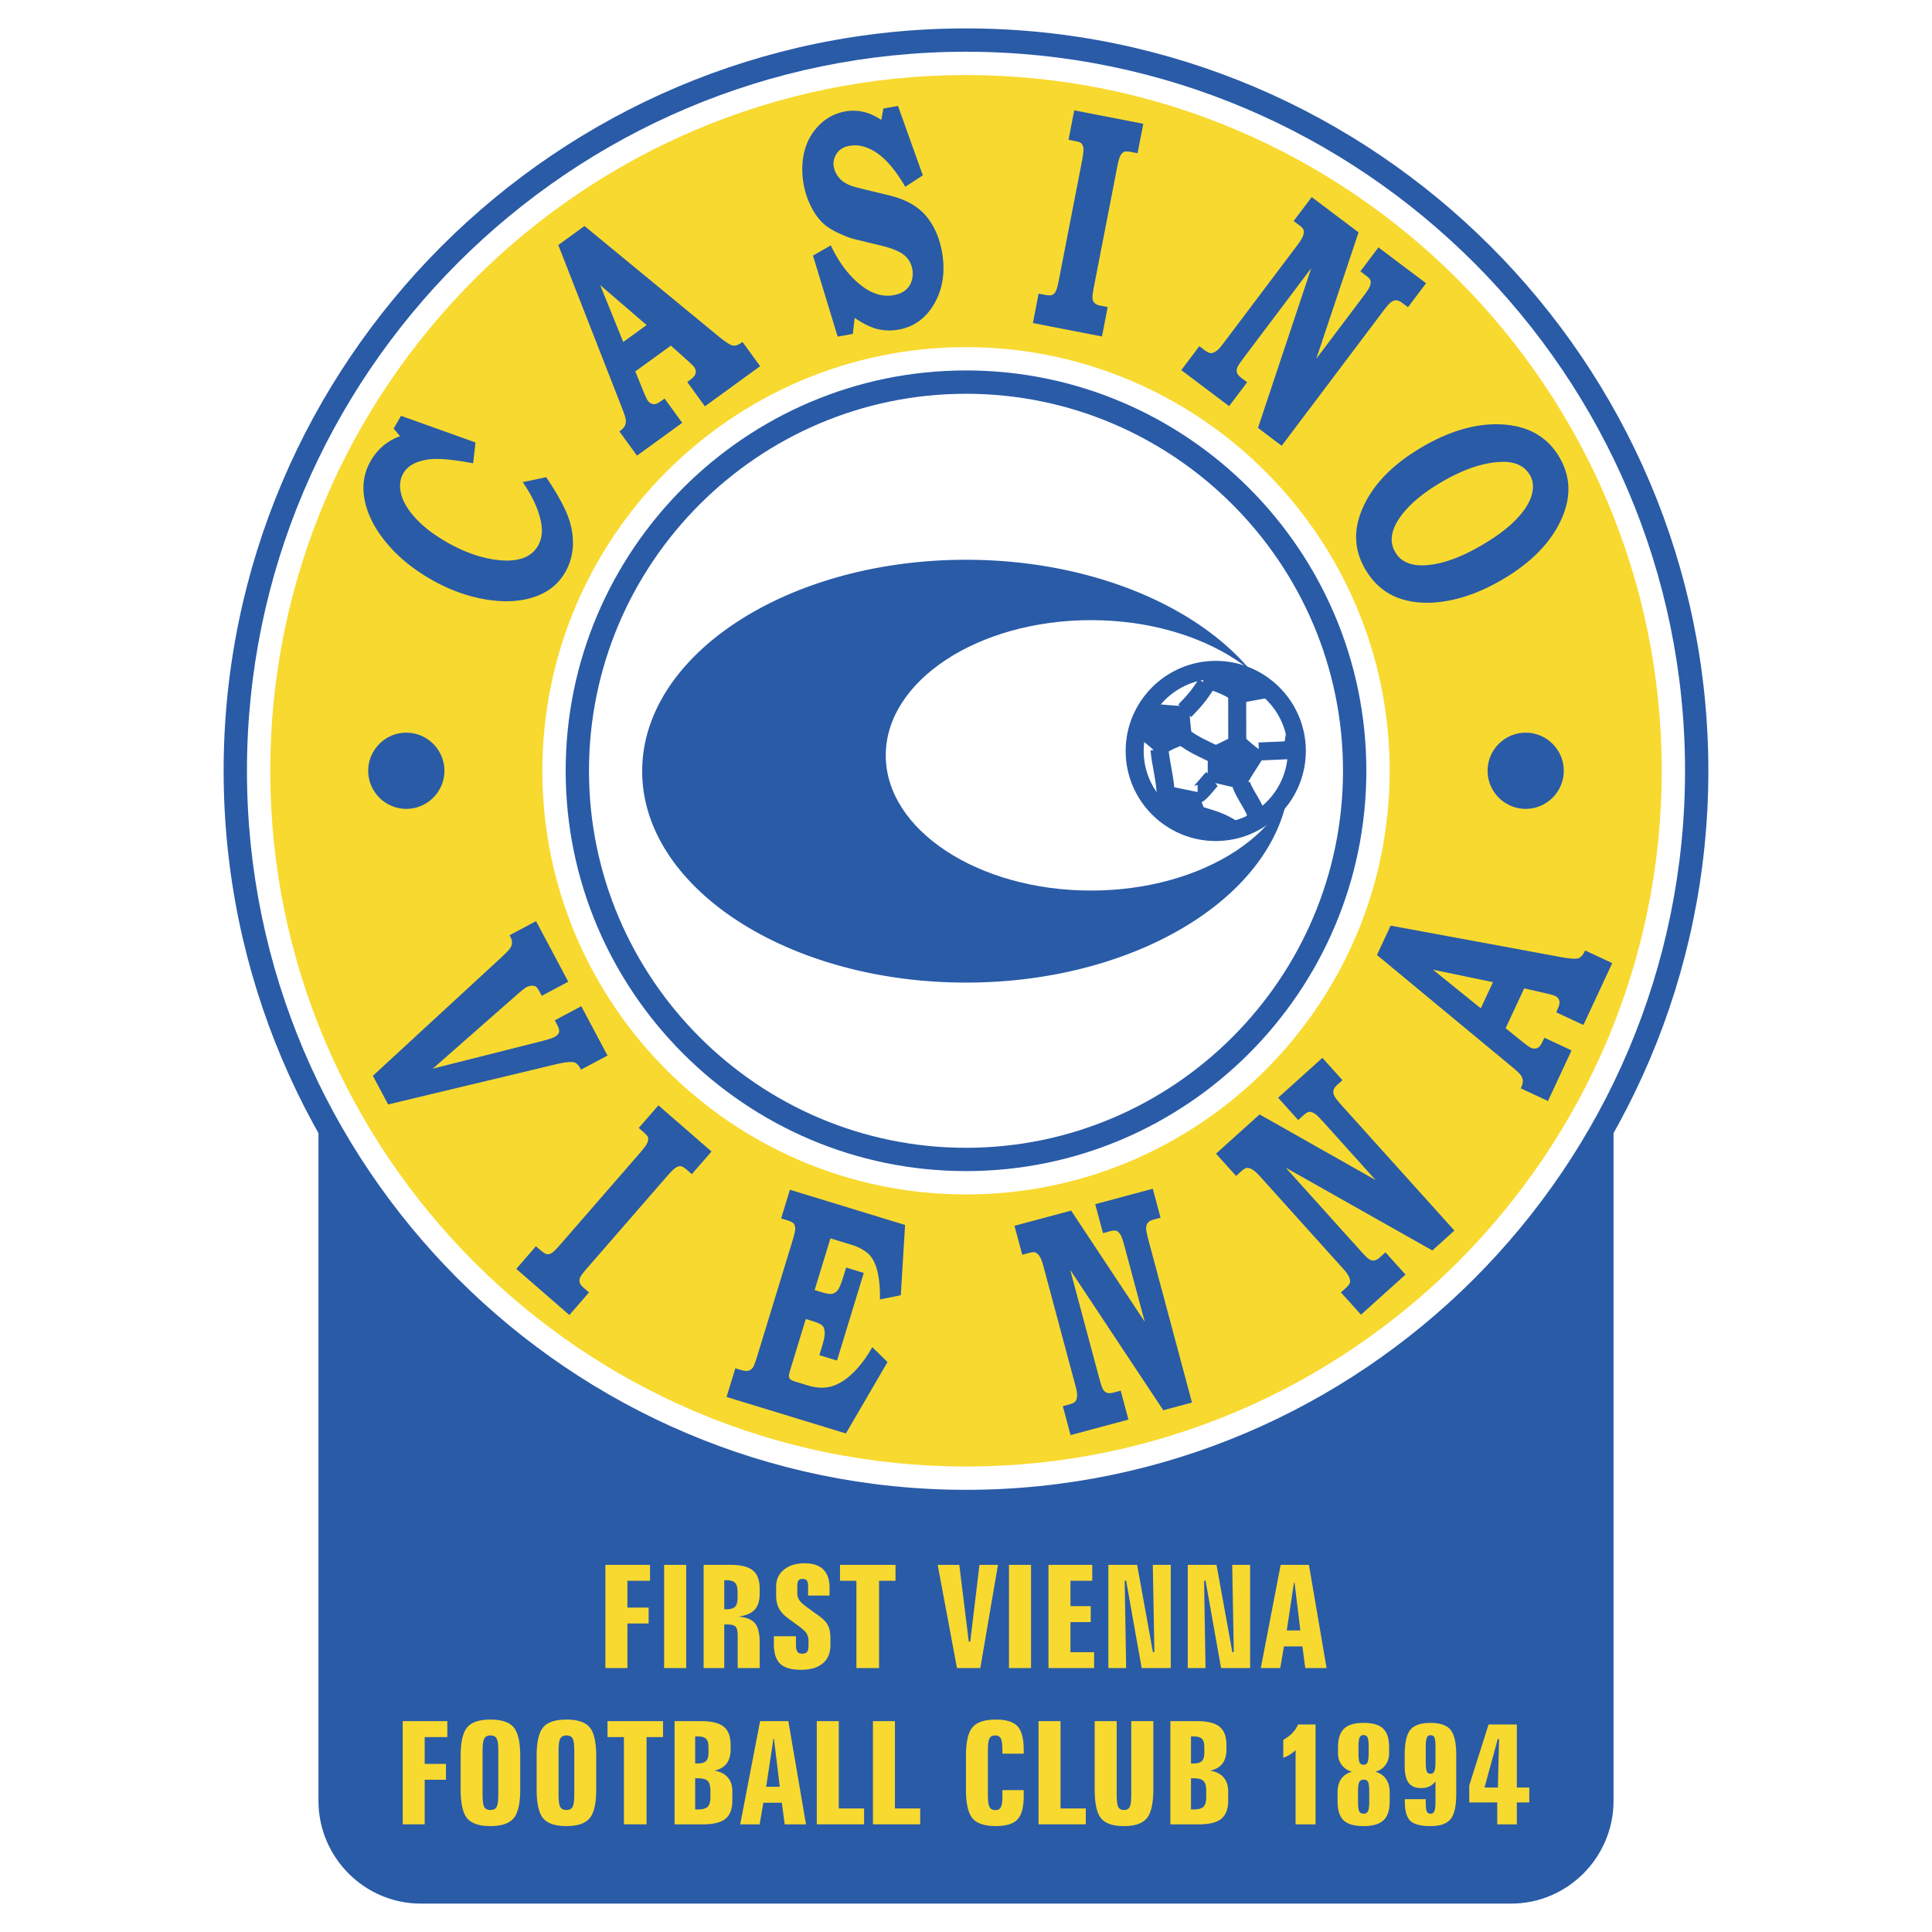 <svg xmlns="http://www.w3.org/2000/svg" width="2500" height="2500" viewBox="0 0 192.756 192.756"><path fill-rule="evenodd" clip-rule="evenodd" fill="#fff" d="M0 0h192.756v192.756H0V0z"/><path d="M41.981 94.702h108.794c5.613 0 10.207 4.611 10.207 10.246v74.729c0 5.635-4.594 10.246-10.207 10.246H41.981c-5.613 0-10.207-4.611-10.207-10.246v-74.729c0-5.636 4.593-10.246 10.207-10.246z" fill-rule="evenodd" clip-rule="evenodd" fill="#295ba7"/><path d="M96.378 2.834c40.794 0 74.065 33.272 74.065 74.066 0 40.794-33.271 74.066-74.065 74.066S22.312 117.695 22.312 76.9c0-40.793 33.271-74.066 74.066-74.066z" fill-rule="evenodd" clip-rule="evenodd" fill="#295ba7"/><path d="M96.378 5.162c39.513 0 71.739 32.227 71.739 71.739 0 39.513-32.227 71.74-71.739 71.74-39.513 0-71.74-32.227-71.74-71.74 0-39.512 32.227-71.739 71.74-71.739z" fill-rule="evenodd" clip-rule="evenodd" fill="#fff"/><path d="M96.378 7.488c38.231 0 69.413 31.182 69.413 69.413 0 38.232-31.182 69.414-69.413 69.414-38.231 0-69.413-31.182-69.413-69.414 0-38.231 31.182-69.413 69.413-69.413z" fill-rule="evenodd" clip-rule="evenodd" fill="#f8d930"/><path d="M96.378 34.633c23.28 0 42.269 18.988 42.269 42.268 0 23.281-18.988 42.269-42.269 42.269S54.11 100.182 54.11 76.901c0-23.28 18.988-42.268 42.268-42.268z" fill-rule="evenodd" clip-rule="evenodd" fill="#fff"/><path d="M96.378 36.959c21.999 0 39.942 17.942 39.942 39.941 0 22-17.943 39.941-39.942 39.941S56.437 98.9 56.437 76.901s17.942-39.942 39.941-39.942z" fill-rule="evenodd" clip-rule="evenodd" fill="#295ba7"/><path d="M96.378 39.287c20.718 0 37.614 16.897 37.614 37.614 0 20.718-16.896 37.615-37.614 37.615-20.717 0-37.615-16.896-37.615-37.615 0-20.717 16.898-37.614 37.615-37.614z" fill-rule="evenodd" clip-rule="evenodd" fill="#fff"/><path d="M148.514 172.053h2.822v6.291h1.24v1.486h-1.24v2.186h-1.955v-2.186h-2.793v-1.703l1.926-6.074zm.918 1.451l-1.322 4.84h1.334l.117-4.84h-.129zm-6.213.846c0-.51-.035-.844-.104-.996-.07-.156-.197-.23-.379-.23a.384.384 0 0 0-.383.254c-.07.17-.107.494-.107.973v1.389c0 .51.033.844.104.996.07.156.199.23.387.23.178 0 .303-.088.373-.262.072-.172.109-.494.109-.965v-1.389zm2.07.746v3.889c0 1.215-.189 2.055-.566 2.514-.377.461-1.047.691-2.01.691-.965 0-1.633-.174-2.002-.523-.365-.348-.551-.992-.551-1.926v-.238h2.086v.238c0 .51.033.842.104.988.07.15.199.225.387.225.178 0 .303-.086.373-.258.072-.174.109-.49.109-.955v-2.012a1.729 1.729 0 0 1-.613.506c-.232.109-.5.164-.807.164-.578 0-.998-.176-1.26-.527-.264-.352-.393-.922-.393-1.707v-1.068c0-1.213.188-2.053.564-2.512.377-.461 1.045-.691 2.002-.691.963 0 1.633.23 2.01.691.378.458.567 1.298.567 2.511zm-10.404 1.67a1.875 1.875 0 0 1-1.02-.674c-.246-.328-.371-.723-.371-1.182v-.572c0-.863.201-1.484.604-1.869.4-.383 1.053-.576 1.957-.576.898 0 1.547.191 1.943.572s.596 1.006.596 1.873v.572c0 .459-.121.855-.365 1.186-.242.33-.58.553-1.014.67.467.131.822.369 1.068.721.244.348.367.791.367 1.324v.928c0 .861-.207 1.486-.621 1.873-.414.385-1.076.578-1.99.578-.918 0-1.58-.189-1.984-.57-.402-.383-.605-1.01-.605-1.881v-.928c0-.539.121-.982.365-1.33.242-.346.599-.585 1.07-.715zm.65-2.428v.5c0 .518.035.852.111 1.004.074.15.211.227.408.227.188 0 .318-.084.389-.248.072-.164.109-.492.109-.982v-.5c0-.498-.037-.83-.111-.99-.074-.158-.209-.24-.402-.24a.4.4 0 0 0-.393.25c-.076.168-.111.493-.111.979zm-.045 4.43v.957c0 .506.043.84.123.994.082.156.229.234.439.234.207 0 .352-.088.434-.262s.123-.496.123-.967v-.957c0-.5-.039-.83-.119-.982-.08-.154-.227-.23-.438-.23s-.357.084-.439.248c-.08.164-.123.486-.123.965zm-5.984-6.715h1.746v9.963h-1.992v-7.406a3.256 3.256 0 0 1-.561.445c-.205.127-.424.23-.666.314v-1.787c.357-.195.658-.422.906-.676.247-.258.436-.541.567-.853zm-12.736-.334h2.666c1.041 0 1.793.186 2.244.559.455.373.682.982.682 1.83v.432c0 .592-.135 1.064-.402 1.414-.271.352-.676.586-1.215.703.584.098 1.027.32 1.334.676.305.354.457.814.457 1.383v.914c0 .848-.227 1.455-.684 1.828-.451.373-1.203.559-2.252.559h-2.83v-10.298zm2.056 1.521v2.703h.195c.428 0 .727-.08.889-.24.164-.16.246-.443.246-.848v-.533c0-.408-.082-.689-.246-.848-.162-.154-.461-.234-.889-.234h-.195zm0 4.176v3.113h.238c.49 0 .828-.092 1.01-.271.184-.182.273-.512.273-.984v-.602c0-.479-.09-.807-.273-.986-.182-.178-.52-.27-1.01-.27h-.238zm-9.607-5.697h2.193v7.279c0 .656.051 1.084.158 1.285.105.199.297.301.574.301s.465-.102.566-.301c.104-.201.156-.629.156-1.285v-7.279h2.201v6.807c0 1.391-.215 2.35-.645 2.875-.432.527-1.195.789-2.291.789-1.094 0-1.852-.26-2.277-.779-.426-.518-.637-1.479-.637-2.885v-6.807h.002zm-5.604 0h2.193v8.713h2.523v1.584h-4.717v-10.297h.001zm-1.478 2.847v.398h-2.127v-.225c0-.654-.053-1.086-.158-1.289s-.295-.303-.562-.303c-.273 0-.467.1-.572.303s-.158.635-.158 1.289v4.258c0 .648.055 1.076.166 1.285s.303.314.578.314c.264 0 .449-.098.553-.293.102-.195.154-.57.154-1.125v-.578h2.127v.564c0 1.127-.207 1.912-.621 2.357-.412.445-1.137.666-2.172.666-1.115 0-1.891-.26-2.32-.779-.435-.518-.651-1.479-.651-2.885v-3.316c0-1.398.216-2.354.653-2.871.436-.518 1.213-.775 2.334-.775 1.023 0 1.744.223 2.156.668.413.445.62 1.224.62 2.337zm-15.043-2.847h2.194v8.713h2.523v1.584h-4.718v-10.297h.001zm-5.602 0h2.194v8.713h2.523v1.584h-4.718v-10.297h.001zm-5.657 0h2.819l1.761 10.297h-2.127l-.283-2.156H76.16l-.37 2.156h-1.94l1.985-10.297zm1.327 1.773l-.721 4.775h1.357l-.579-4.775h-.057zm-9.86-1.773h2.665c1.042 0 1.792.186 2.246.559.456.373.682.982.682 1.83v.432c0 .592-.136 1.064-.404 1.414-.271.352-.675.586-1.214.703.583.098 1.026.32 1.332.676.305.354.458.814.458 1.383v.914c0 .848-.227 1.455-.682 1.828-.453.373-1.204.559-2.253.559h-2.829v-10.298h-.001zm2.056 1.521v2.703h.194c.428 0 .727-.08.889-.24.165-.16.246-.443.246-.848v-.533c0-.408-.081-.689-.246-.848-.163-.154-.461-.234-.889-.234h-.194zm0 4.176v3.113h.239c.49 0 .827-.092 1.01-.271.182-.182.273-.512.273-.984v-.602c0-.479-.091-.807-.273-.986-.183-.178-.52-.27-1.01-.27h-.239zm-8.747-5.697h5.541v1.592h-1.645v8.705h-2.258v-8.705h-1.638v-1.592zm-3.312 3.021c0-.664-.057-1.096-.17-1.293-.113-.199-.318-.299-.615-.299-.293 0-.498.102-.613.309-.116.203-.173.633-.173 1.283v4.258c0 .66.057 1.09.17 1.287s.317.299.616.299c.292 0 .497-.102.612-.303.116-.203.173-.633.173-1.283v-4.258zm2.187.467v3.318c0 1.396-.217 2.355-.653 2.877-.436.525-1.209.787-2.319.787-1.116 0-1.892-.26-2.323-.779-.433-.518-.65-1.479-.65-2.885v-3.318c0-1.391.217-2.348.65-2.863.431-.521 1.207-.781 2.323-.781 1.115 0 1.891.26 2.321.781.434.515.651 1.472.651 2.863zm-9.769-.467c0-.664-.057-1.096-.169-1.293-.114-.199-.318-.299-.616-.299-.293 0-.498.102-.613.309-.116.203-.173.633-.173 1.283v4.258c0 .66.057 1.09.17 1.287s.317.299.616.299c.293 0 .498-.102.613-.303.116-.203.172-.633.172-1.283v-4.258zm2.187.467v3.318c0 1.396-.217 2.355-.653 2.877-.436.525-1.209.787-2.319.787-1.116 0-1.892-.26-2.322-.779-.434-.518-.65-1.479-.65-2.885v-3.318c0-1.391.216-2.348.65-2.863.431-.521 1.207-.781 2.322-.781s1.891.26 2.322.781c.433.515.65 1.472.65 2.863zm-11.725-3.488h4.452v1.592h-2.258v2.674h2.12v1.584h-2.12v4.447h-2.194v-10.297zm87.594-15.594h2.82l1.762 10.297h-2.129l-.283-2.156H128.1l-.369 2.156h-1.941l1.983-10.297zm1.329 1.773l-.721 4.775h1.355l-.578-4.775h-.056zm-10.6-1.773h2.871l1.58 8.713h.143l-.158-8.713h1.789v10.297h-2.9l-1.549-8.719h-.145l.145 8.719h-1.775v-10.297h-.001zm-7.92 0h2.869l1.578 8.713h.145l-.158-8.713h1.791v10.297h-2.902l-1.549-8.719h-.145l.145 8.719h-1.773v-10.297h-.001zm-5.973 0h4.365v1.592h-2.172v2.527h2.02v1.592h-2.02v3.002h2.359v1.584h-4.553v-10.297h.001zm-3.943 0h2.201v10.297h-2.201v-10.297zm-7.114 0h2.157l.945 7.652h.15l.917-7.652h1.848l-1.762 10.297h-2.329l-1.926-10.297zm-9.746 0h5.541v1.592h-1.645v8.705h-2.258v-8.705h-1.637v-1.592h-.001zm-1.04 2.287v.777h-2.142v-.914c0-.277-.042-.471-.124-.582-.081-.111-.224-.166-.426-.166-.197 0-.335.055-.411.164-.077.109-.116.301-.116.584v.67c0 .262.066.492.2.695.13.201.387.438.761.707l.901.658c.047.031.121.084.217.152.433.307.729.588.886.846.121.191.207.402.261.639.051.234.079.518.079.846v.629c0 .797-.253 1.408-.761 1.836-.507.428-1.233.643-2.174.643-.963 0-1.655-.199-2.076-.6-.421-.4-.631-1.062-.631-1.99v-.76h2.202v.871c0 .318.049.541.146.676.096.131.258.197.487.197.231 0 .392-.062.483-.186.091-.121.138-.352.138-.688v-.396c0-.289-.064-.539-.194-.752-.131-.211-.438-.488-.924-.834l-.901-.662c-.431-.312-.744-.648-.931-1.006-.187-.357-.28-.783-.28-1.277v-.9c0-.693.259-1.254.775-1.68.517-.428 1.209-.639 2.073-.639.817 0 1.436.205 1.854.617s.628 1.022.628 1.825zm-12.563-2.287h2.664c1.042 0 1.792.186 2.246.557.455.375.682.984.682 1.832v.434c0 .738-.163 1.289-.49 1.646-.328.357-.87.59-1.625.697.786.064 1.332.287 1.645.664.313.375.471 1.023.471 1.941v2.525H73.6v-3.162c0-.516-.074-.844-.219-.982-.148-.135-.44-.203-.884-.203h-.239v4.348h-2.056v-10.297h.001zm2.055 1.537v2.896h.195c.428 0 .727-.088.889-.256.165-.17.246-.475.246-.918v-.551c0-.443-.082-.748-.246-.916-.163-.17-.461-.256-.889-.256h-.195v.001zm-5.998-1.537h2.201v10.297H66.26v-10.297zm-5.859 0h4.452v1.592h-2.258v2.674h2.12v1.586h-2.12v4.445h-2.194v-10.297z" fill-rule="evenodd" clip-rule="evenodd" fill="#f8d930"/><path d="M130.869 19.662l4.674 3.522-4.221 12.616 4.645-6.164c.398-.528.627-.873.689-1.038.092-.234.121-.431.09-.581-.037-.146-.188-.32-.459-.523l-.559-.422 1.801-2.391 4.748 3.578-1.801 2.391-.527-.396c-.264-.199-.484-.299-.668-.291a.866.866 0 0 0-.514.196c-.162.123-.439.443-.83.962l-10.062 13.354-2.367-1.784 5.318-15.941-6.707 8.901c-.385.511-.611.851-.674 1.022a.768.768 0 0 0-.029.501c.043.165.197.347.461.546l.553.416-1.799 2.387-4.773-3.597 1.799-2.387.492.372c.277.208.494.312.646.32.154.005.328-.057.518-.185.193-.126.418-.361.68-.708l7.463-9.902c.285-.38.467-.68.545-.899.08-.218.1-.402.066-.552-.035-.146-.164-.303-.383-.468l-.617-.465 1.802-2.39zM107.176 11.008l6.891 1.339-.572 2.939-.625-.122c-.367-.071-.619-.071-.754-.001-.137.076-.252.209-.352.405-.1.197-.205.591-.318 1.178l-2.283 11.745c-.123.638-.18 1.053-.166 1.245.008.19.066.341.164.442.117.152.316.255.602.311l.75.146-.57 2.934-6.891-1.34.57-2.934.557.108c.398.078.67.082.807.022a.756.756 0 0 0 .346-.359c.098-.181.197-.544.305-1.104l2.291-11.787c.129-.66.186-1.102.168-1.32a.913.913 0 0 0-.193-.533c-.078-.102-.303-.183-.666-.254l-.629-.122.568-2.938zM89.593 10.567l2.477 6.927-1.749 1.141c-.928-1.587-1.861-2.701-2.803-3.352-.937-.646-1.856-.892-2.759-.733-.583.103-1.013.361-1.283.78-.274.414-.371.838-.294 1.276.089.501.323.938.704 1.311.374.374.989.658 1.846.851l2.935.713c1.628.384 2.856 1.059 3.691 2.023.831.977 1.37 2.187 1.625 3.635.324 1.839.113 3.482-.638 4.925-.846 1.599-2.079 2.536-3.696 2.822a5.072 5.072 0 0 1-2.152-.066c-.682-.181-1.424-.549-2.228-1.111l-.179 1.605-1.517.268-2.462-8.079 1.78-1.023c.744 1.598 1.689 2.882 2.83 3.835 1.146.958 2.283 1.338 3.414 1.138.507-.089.914-.258 1.215-.515.299-.252.506-.562.615-.941.109-.374.129-.748.064-1.113-.107-.609-.394-1.102-.867-1.469-.477-.367-1.25-.676-2.321-.928l-2.553-.619c-.384-.088-.92-.289-1.609-.602-.689-.319-1.239-.673-1.646-1.074-.411-.4-.789-.941-1.13-1.616a7.898 7.898 0 0 1-.726-2.209c-.199-1.13-.175-2.208.074-3.23a5.521 5.521 0 0 1 1.474-2.645 4.754 4.754 0 0 1 2.624-1.375c1.228-.217 2.42.067 3.577.846l.211-1.138 1.456-.258zM39.276 42.757l.733-1.27 7.431 2.659-.236 2.082c-1.922-.374-3.36-.508-4.311-.405-1.314.149-2.201.617-2.659 1.411-.333.577-.404 1.26-.214 2.042.195.784.674 1.594 1.444 2.429.768.838 1.783 1.62 3.047 2.349 1.924 1.111 3.773 1.727 5.551 1.854 1.779.124 2.982-.362 3.616-1.461.401-.695.491-1.538.263-2.529-.277-1.234-.875-2.503-1.792-3.814l2.344-.494c1.326 1.966 2.134 3.53 2.428 4.693.453 1.795.272 3.4-.544 4.812-.677 1.172-1.713 1.994-3.108 2.454-1.393.465-3.012.54-4.86.229-1.847-.313-3.674-.99-5.47-2.026-1.791-1.035-3.263-2.251-4.415-3.652-1.156-1.404-1.868-2.816-2.145-4.241-.271-1.425-.071-2.723.604-3.891.684-1.184 1.66-2.008 2.928-2.468l-.635-.763zM121.32 115.102l4.35-3.916 11.578 6.551-5.162-5.737c-.443-.49-.738-.781-.889-.873-.211-.137-.398-.203-.553-.199-.15.006-.35.121-.602.348l-.521.471-2.002-2.227 4.418-3.977 2.002 2.225-.49.441c-.244.221-.385.418-.412.6a.856.856 0 0 0 .094.541c.09.184.352.518.787 1l11.188 12.426-2.201 1.982-14.633-8.262 7.457 8.281c.428.477.719.762.875.857a.78.78 0 0 0 .486.125c.17-.012.379-.129.625-.35l.514-.463 1.998 2.221-4.439 4-2.002-2.221.459-.414c.256-.23.4-.424.438-.57.035-.152.008-.336-.082-.545-.088-.213-.275-.48-.564-.803l-8.297-9.213c-.318-.354-.578-.59-.779-.707-.197-.121-.375-.176-.529-.172-.15.006-.328.104-.533.287l-.572.518-2.007-2.225zM101.215 122.299l5.654-1.516 7.344 11.094-1.998-7.455c-.172-.639-.303-1.031-.395-1.182-.127-.217-.264-.361-.402-.428-.137-.062-.367-.049-.693.037l-.678.182-.775-2.891 5.742-1.539.775 2.891-.637.172c-.318.086-.533.197-.641.346a.878.878 0 0 0-.162.525c-.004.203.08.621.248 1.248l4.328 16.15-2.863.768-9.287-14.006 2.885 10.766c.166.619.295 1.006.391 1.16.092.156.223.27.377.332.156.068.395.059.715-.027l.668-.18.773 2.887-5.773 1.547-.773-2.887.596-.158c.334-.09.549-.197.65-.311.1-.121.158-.295.174-.523.02-.23-.027-.551-.139-.971l-3.211-11.977c-.123-.459-.248-.787-.373-.984-.121-.197-.256-.326-.393-.393-.137-.062-.342-.057-.605.014l-.746.199-.776-2.89zM78.809 118.701l11.491 3.514-.428 7.016-2.083.414c.021-1.156-.07-2.123-.274-2.9-.205-.775-.521-1.348-.944-1.709-.427-.363-.964-.645-1.614-.842l-2.103-.645-1.578 5.162.691.209c.519.16.886.211 1.104.15a.979.979 0 0 0 .55-.412c.155-.219.339-.688.56-1.41l.24-.785 1.759.537-2.672 8.742-1.759-.539.271-.885c.186-.605.272-1.057.262-1.363-.009-.307-.083-.533-.219-.68-.134-.152-.483-.314-1.048-.488l-.62-.189-1.451 4.746c-.153.5-.234.812-.233.93 0 .121.039.221.115.311.079.092.275.184.589.279l1.156.354c.863.264 1.648.301 2.354.111.703-.188 1.416-.629 2.133-1.311s1.375-1.555 1.97-2.611l1.522 1.482-4.154 7.127-11.906-3.641.874-2.857.344.105c.462.141.788.186.973.131.188-.047.355-.186.495-.412.08-.143.225-.557.435-1.244l3.444-11.266c.187-.613.279-1.021.283-1.225a.89.89 0 0 0-.133-.506c-.09-.127-.309-.244-.659-.352l-.61-.186.873-2.862zM65.691 110.281l5.298 4.605-1.964 2.26-.481-.42c-.282-.244-.5-.369-.652-.377-.156-.002-.323.055-.507.176s-.472.408-.865.861l-7.85 9.029c-.427.49-.683.822-.767.994-.087.17-.113.33-.078.467.026.189.146.379.365.568l.577.502-1.961 2.254-5.297-4.604 1.96-2.256.429.371c.306.266.539.406.688.424a.774.774 0 0 0 .479-.137c.173-.109.441-.375.816-.805l7.877-9.062c.44-.508.711-.861.804-1.061a.912.912 0 0 0 .099-.559c-.017-.127-.17-.309-.45-.553l-.484-.42 1.964-2.257zM53.484 91.904l3.213 6.042-2.643 1.406-.102-.189c-.203-.383-.353-.619-.456-.701-.103-.08-.244-.119-.434-.115a1.14 1.14 0 0 0-.506.129c-.191.102-.546.383-1.064.838l-8.313 7.305 11.027-2.785c.547-.143.909-.264 1.09-.361.257-.137.414-.291.472-.465.062-.178-.01-.445-.208-.82l-.208-.393 2.643-1.404 2.617 4.922-2.643 1.406c-.215-.406-.426-.645-.636-.711-.324-.104-.95-.043-1.875.178l-16.734 4.008-1.522-2.861 12.746-11.746c.509-.474.822-.796.941-.968.119-.17.185-.361.191-.564.011-.205-.071-.449-.239-.743l2.643-1.408zM96.377 55.848c17.794 0 32.306 9.475 32.306 21.092s-14.512 21.093-32.306 21.093c-17.794 0-32.307-9.476-32.307-21.093s14.513-21.092 32.307-21.092z" fill-rule="evenodd" clip-rule="evenodd" fill="#295ba7"/><path d="M108.848 61.872c11.277 0 20.477 6.06 20.477 13.49 0 7.43-9.199 13.49-20.477 13.49-11.279 0-20.477-6.061-20.477-13.49 0-7.43 9.197-13.49 20.477-13.49z" fill-rule="evenodd" clip-rule="evenodd" fill="#fff"/><path d="M62.181 34.122l2.329-1.692-4.633-3.99 2.304 5.682zM55.7 24.446l2.614-1.899 13.31 10.958c.711.582 1.203.905 1.472.964.27.06.599-.056.986-.351l1.757 2.418-5.511 4.004-1.757-2.418.324-.255c.305-.222.475-.443.511-.652a.745.745 0 0 0-.141-.578c-.108-.15-.384-.42-.834-.813l-1.499-1.343-3.549 2.579.851 2.083c.186.441.32.722.404.837a.844.844 0 0 0 .361.293c.144.065.305.066.488.012.119-.034.394-.208.821-.519l1.757 2.418-4.51 3.276-1.757-2.417c.289-.209.474-.403.552-.577.078-.168.105-.365.082-.577-.021-.214-.128-.561-.321-1.048L55.7 24.446zM152.652 47.421c-.549-.949-1.516-1.396-2.904-1.338-1.75.07-3.684.719-5.805 1.943-2.117 1.222-3.609 2.519-4.463 3.887-.73 1.178-.826 2.23-.289 3.158.539.937 1.498 1.38 2.881 1.331 1.643-.065 3.518-.708 5.631-1.928 1.488-.859 2.654-1.719 3.502-2.587.844-.866 1.379-1.684 1.604-2.459.22-.772.17-1.443-.157-2.007zm2.955-1.756c1.143 1.978 1.164 4.101.064 6.373-1.098 2.266-3.066 4.22-5.902 5.857-1.906 1.1-3.758 1.795-5.559 2.085-1.801.296-3.385.177-4.756-.346s-2.455-1.483-3.262-2.877c-1.064-1.844-1.174-3.79-.332-5.844 1.014-2.477 3.057-4.599 6.125-6.371 2.855-1.647 5.549-2.374 8.086-2.183 2.533.195 4.378 1.298 5.536 3.306zM147.738 100.6l1.217-2.609-5.986-1.244 4.769 3.853zm-10.359-5.321l1.365-2.928 16.955 3.131c.902.165 1.49.209 1.754.13.266-.079.498-.34.693-.785l2.709 1.263-2.879 6.174-2.708-1.264.16-.381c.158-.34.199-.617.131-.816a.739.739 0 0 0-.404-.438c-.168-.078-.539-.182-1.123-.307l-1.963-.447-1.854 3.975 1.752 1.41c.377.295.631.477.762.535.148.07.303.1.457.082.158-.012.299-.09.432-.227.088-.086.244-.371.467-.852l2.709 1.264-2.355 5.053-2.709-1.264c.15-.322.219-.582.203-.771a1.086 1.086 0 0 0-.207-.545c-.123-.178-.385-.428-.789-.76l-13.558-11.232zM152.219 73.101c-2.094 0-3.801 1.707-3.801 3.8s1.707 3.8 3.801 3.8c2.092 0 3.799-1.708 3.799-3.8s-1.707-3.8-3.799-3.8zm-111.681 0c2.093 0 3.8 1.707 3.8 3.8 0 2.094-1.707 3.8-3.8 3.8a3.808 3.808 0 0 1-3.801-3.8c0-2.093 1.707-3.8 3.801-3.8zM121.295 66.833a8.069 8.069 0 0 1 5.994 2.667c-1.428.244-3.191.572-3.928.725-.791-.792-2.221-1.276-3.24-1.615 0-.499-.234-1.173-.229-1.654a8.01 8.01 0 0 1 1.403-.123zm7.273 4.556a8.042 8.042 0 0 1 .64 5.203c-.459-.696-.951-1.327-1.215-1.695.13-.54.341-1.895.575-3.508zm-1.349 9.03a8.106 8.106 0 0 1-3.668 2.27c.588-.883 1.127-1.789 1.32-2.28.768 0 1.576.055 2.348.01zm-8.26 2.247a8.125 8.125 0 0 1-4.084-2.833c.498-.486.984-.989 1.455-1.459l3.361.691c0 .792.676 1.938.676 2.503-.502.209-.986.65-1.408 1.098zm-5.613-9.24a8.058 8.058 0 0 1 1.402-3.246c1.346.124 2.879.281 3.92.273 0 1.146.184 2.419.309 3.587-1.367.385-2.365.823-3.254 1.519-.516-.778-1.721-1.638-2.377-2.133zm7.101 1.326c.338-.227 2.078-.958 3.188-1.646.705.557 1.582 1.507 2.615 2.036-.322.821-1.645 2.527-2.113 3.652l-3.623-.841c-.067-.851.047-2.635-.067-3.201z" fill-rule="evenodd" clip-rule="evenodd" fill="#295ba7"/><path d="M121.295 66.833c4.455 0 8.09 3.634 8.09 8.089s-3.635 8.089-8.09 8.089-8.09-3.634-8.09-8.089 3.635-8.089 8.09-8.089" fill="none" stroke="#295ba7" stroke-width="1.798" stroke-miterlimit="2.613"/><path d="M119.629 81.333c1.396.434 2.174.614 3.371 1.396m-7.32-7.944c.145 1.541.627 3.13.627 4.719m4.621-1.782c-.24.192-1.203 1.493-1.443 1.493m4.333-1.011c.188.757 1.322 2.287 1.449 2.901m.333-6.127l3.121-.139m-10.729-1.354c1.203.867 1.875 1.135 3.174 1.76m2.268-5.949l.006 4.815m-3.088-5.875c-.666 1.095-1.33 1.841-2.15 2.676" fill="none" stroke="#295ba7" stroke-width="1.797" stroke-miterlimit="2.613"/></svg>